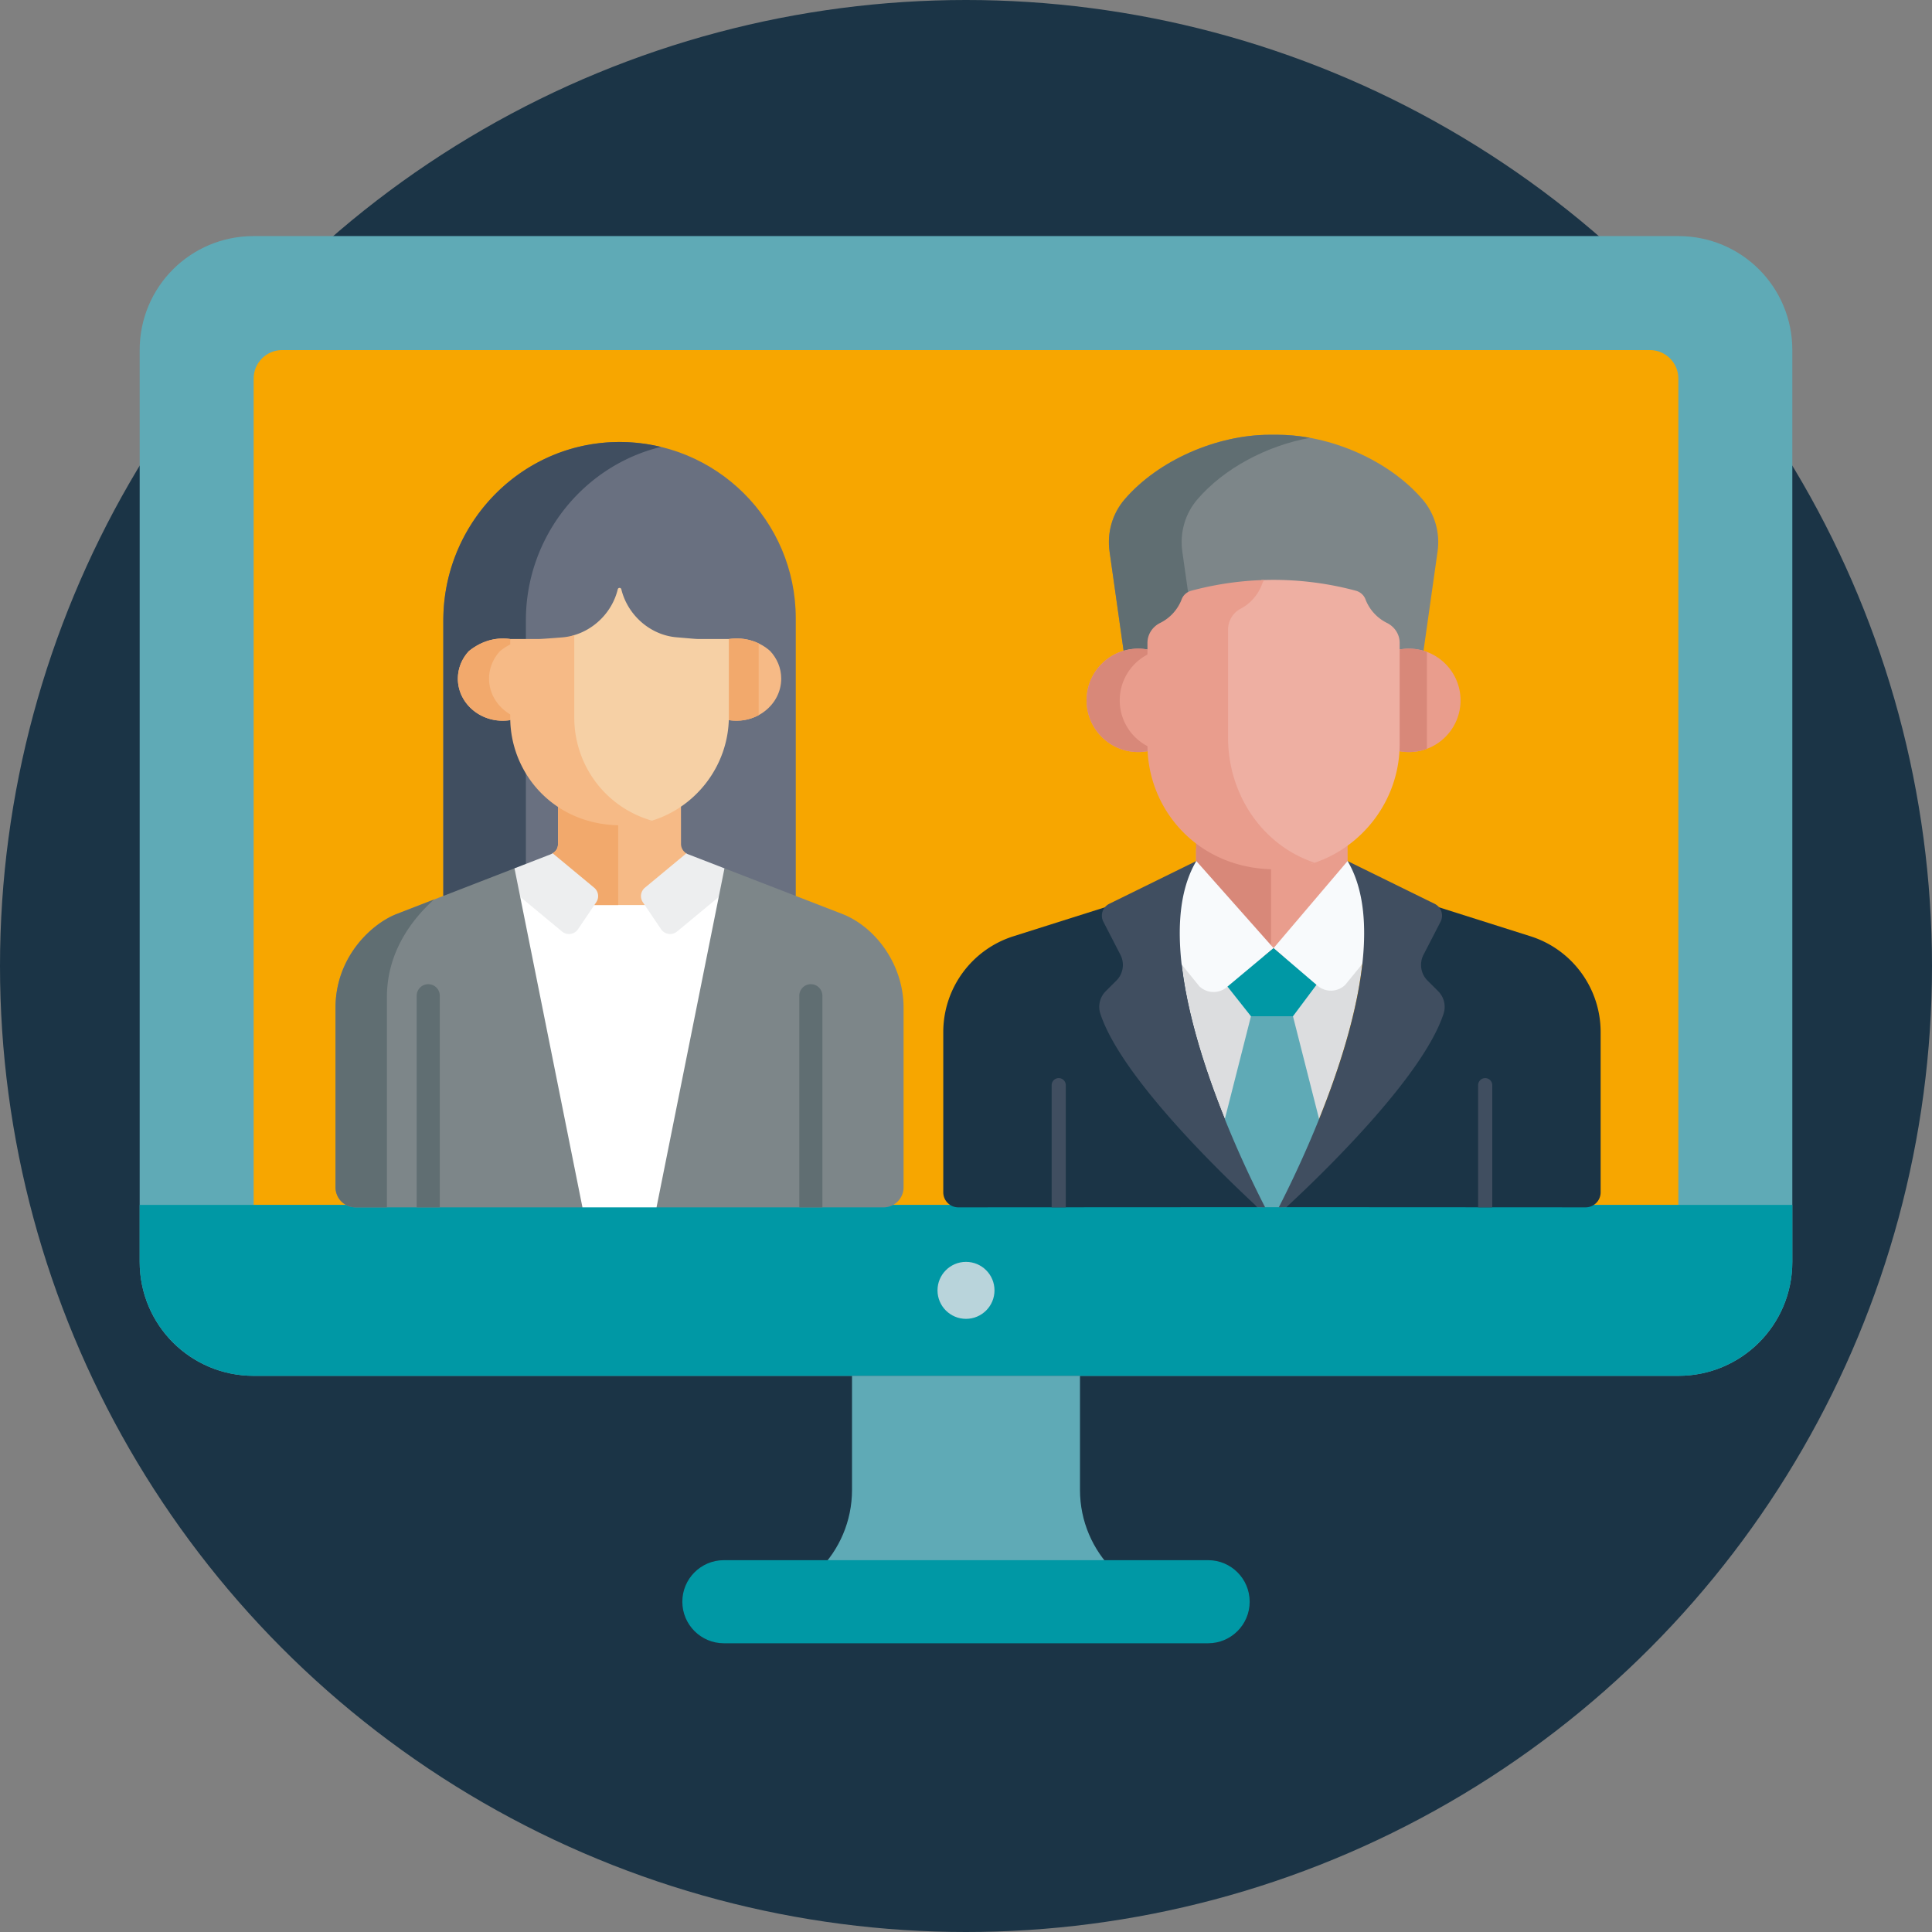 <svg id="Layer_1" data-name="Layer 1" xmlns="http://www.w3.org/2000/svg" xmlns:xlink="http://www.w3.org/1999/xlink" viewBox="0 0 13789.96 13789.96"><rect x="0" y="0" width="13789.96" height="13789.96" fill="#808080" stroke="none"/><defs><style>.cls-1{fill:none;}.cls-2{fill:#1b3446;}.cls-3{fill:#5faab6;}.cls-4{fill:#f7a600;}.cls-5{fill:#0098a5;}.cls-6{fill:#b9d4db;}.cls-7{fill:#304154;}.cls-8{fill:#dcdddf;}.cls-9{fill:#e99d8d;}.cls-10{fill:#d88879;}.cls-11{fill:#7d8689;}.cls-12{fill:#606e72;}.cls-13{fill:#eeafa2;}.cls-14{fill:#f8fafc;}.cls-15{fill:#404e60;}.cls-16{clip-path:url(#clip-path);}.cls-17{fill:#697080;}.cls-18{fill:#f6ba86;}.cls-19{fill:#f2a96c;}.cls-20{fill:#fff;}.cls-21{fill:#edeeef;}.cls-22{fill:#f6d0a5;}</style><clipPath id="clip-path" transform="translate(-191.63 -191.63)"><rect class="cls-1" x="2579.34" y="3346.47" width="4068.76" height="5462.95"/></clipPath></defs><circle class="cls-2" cx="6894.98" cy="6894.98" r="6894.98"/><path class="cls-3" d="M2002.08,1876.67H12171.15c450.72,0,813.52,362.8,813.52,813.53V9198.4c0,450.72-362.8,813.52-813.52,813.52H2002.08c-450.72,0-813.52-362.8-813.52-813.52V2690.2c0-450.73,362.8-813.53,813.52-813.53Zm0,0" transform="translate(-191.63 -191.63)"/><path class="cls-4" d="M2205.46,2690.2h9762.3c112.27,0,203.39,91.11,203.39,203.38v5898H2002.08v-5898c0-112.27,91.12-203.38,203.38-203.38Zm0,0" transform="translate(-191.63 -191.63)"/><path class="cls-5" d="M1188.56,8791.63H12984.67V9198.4c0,449.26-364.26,813.52-813.52,813.52H2002.08c-449.27,0-813.52-364.26-813.52-813.52Zm0,0" transform="translate(-191.63 -191.63)"/><path class="cls-6" d="M7290,9401.78c0,112.26-91.11,203.38-203.38,203.38s-203.38-91.12-203.38-203.38,91.12-203.38,203.38-203.38S7290,9289.51,7290,9401.78Zm0,0" transform="translate(-191.63 -191.63)"/><path class="cls-3" d="M6273.09,10011.92v813.53c0,449.26-364.26,813.52-813.53,813.52h3254.1c-449.27,0-813.52-364.26-813.52-813.52v-813.53Zm0,0" transform="translate(-191.63 -191.63)"/><path class="cls-7" d="M4239.28,8384.87" transform="translate(-191.63 -191.63)"/><path class="cls-5" d="M5358.42,11920.71c-163.77,0-296.53-132.76-296.53-296.53s132.76-296.53,296.53-296.53H8814.81c163.77,0,296.53,132.76,296.53,296.53s-132.76,296.53-296.53,296.53Z" transform="translate(-191.63 -191.63)"/><path class="cls-2" d="M9270.72,6561.29l-963.58,33.85L7425.42,6874.3c-298.29,94.44-501,371.26-501,684.14V8702.08a107.29,107.29,0,0,0,107.34,107.28l2135.83-1.15Z" transform="translate(-191.63 -191.63)"/><path class="cls-8" d="M9343.64,8761.07c195.4-387.94,704.23-1489.49,559.14-2177.57l-632.06-246-632.65,246c-149.57,709.32,395.75,1858,576.3,2211.4q65.13-15.63,129.27-33.84Z" transform="translate(-191.63 -191.63)"/><path class="cls-3" d="M9676.71,8453.52,9420.43,7445.31H9120.6L8865,8450.77l302.63,357.44h205.68Z" transform="translate(-191.63 -191.63)"/><path class="cls-9" d="M9120.1,7019.33h513.68l257.93-353.44-51.3-17.39-6.84-43.6c-14.26-15.74-22.81-35.73-22.88-57.21l-.28-348-67.12,8.48H8772.05l-43.36,42.52v296.46c0,25.78-9.45,44.05-22.6,57.54l12.19,57.33-54.3,17.84Zm0,0" transform="translate(-191.63 -191.63)"/><path class="cls-10" d="M9264.07,6208.14H8772l-43.29-9.81v348.79c0,25.78-9.45,44.05-22.67,57.54l12.19,57.33-54.3,17.84,280.86,339.5h319.3Zm0,0" transform="translate(-191.63 -191.63)"/><path class="cls-11" d="M10344.85,3755.91c-240.94-279.95-659.33-461-1036.56-461h-52.75c-377.29,0-795.69,181-1036.63,461-88,102.33-126.53,238.25-107.62,371.89l100.36,709.11,39.33,35.15h161.87l309.49-415.41H9869l313,415.41h139.88l30.31-35.15,100.36-709.11c18.91-133.64-19.59-269.56-107.62-371.89Zm0,0" transform="translate(-191.63 -191.63)"/><path class="cls-12" d="M8630.55,4127.8c-18.91-133.64,19.59-269.56,107.68-371.89,191.92-223.06,496.58-383.17,803.32-439.12-78.26-14.23-156.64-21.86-233.26-21.86h-52.75c-377.29,0-795.69,181-1036.63,461-88,102.33-126.53,238.25-107.62,371.89l100.36,709.11,39.33,35.15h161.87l271.51-364.37Zm0,0" transform="translate(-191.63 -191.63)"/><path class="cls-9" d="M10247.44,4821.54a373.39,373.39,0,0,0-65.52,5.92l-42.41,32.7v643.4l41.28,50a375.68,375.68,0,0,0,66.65,6.1c203.84,0,369-165.21,369-369s-165.21-369.05-369-369.05Zm0,0" transform="translate(-191.63 -191.63)"/><path class="cls-9" d="M8316.26,4821.54c-203.78,0-369.05,165.21-369.05,369.05s165.27,369,369.05,369a375.75,375.75,0,0,0,66.71-6.1l37.62-15.7V4861.74l-38.74-34.28a373.75,373.75,0,0,0-65.59-5.92Zm0,0" transform="translate(-191.63 -191.63)"/><path class="cls-10" d="M10376.24,4844.66a368.28,368.28,0,0,0-128.74-23.12,373.55,373.55,0,0,0-65.58,5.92l-42.41,32.7v643.4l41.28,50a375.83,375.83,0,0,0,66.71,6.1,368.28,368.28,0,0,0,128.74-23.12Zm0,0" transform="translate(-191.63 -191.63)"/><path class="cls-10" d="M8183.94,5190.59c0-152.5,92.49-283.43,224.44-339.63l-26.53-23.5a373.75,373.75,0,0,0-65.59-5.92c-203.78,0-369.05,165.27-369.05,369.05s165.27,369,369.05,369a369.32,369.32,0,0,0,66.71-6.1l37.62-15.7v-2.77c-138.43-53.18-236.65-187.33-236.65-344.47Zm0,0" transform="translate(-191.63 -191.63)"/><path class="cls-13" d="M10091.12,4637.8a312.53,312.53,0,0,1-153.61-169.18c-11.47-30.25-37.75-52.42-68.94-60.81a2262.37,2262.37,0,0,0-674.15-75.49c-.31.82-.76,1.51-1.06,2.34-28.62,79.95-85.14,145.36-157,182.92a173.25,173.25,0,0,0-92.82,153.67v788.58c0,393.94,229.37,760.84,600.06,900,367.84-109.83,638.29-455.38,638.29-857.19V4779.94c0-61-36.1-115.11-90.8-142.14Zm0,0" transform="translate(-191.63 -191.63)"/><path class="cls-9" d="M8957.12,5457.74V4686.06a169.48,169.48,0,0,1,90.8-150.34c70.32-36.79,125.58-100.81,153.63-179a101,101,0,0,1,13.36-25.2,2265.06,2265.06,0,0,0-519.71,76.3c-31.2,8.39-57.48,30.56-68.94,60.81a312.55,312.55,0,0,1-153.62,169.18c-54.7,27-90.79,81.09-90.79,142.09v729.39c0,463.32,362.74,886.55,911.63,887.18a870,870,0,0,0,282-46.81c-381-126.9-618.32-495.45-618.32-891.91Zm0,0" transform="translate(-191.63 -191.63)"/><path class="cls-14" d="M8730.49,6337.5l-423.35,344,444,548.94a147.06,147.06,0,0,0,196.87,7.49L9281.85,6959Z" transform="translate(-191.63 -191.63)"/><path class="cls-14" d="M9810.34,6337.5,9281.85,6959l313.8,268.31a147.08,147.08,0,0,0,197.45-5.71l440.79-540.14Z" transform="translate(-191.63 -191.63)"/><path class="cls-15" d="M8730.49,6337.5,8109.1,6642.79A94.12,94.12,0,0,0,8067,6770.42l121.74,236a158.06,158.06,0,0,1-28.79,184.32c-25.07,25-52.22,52.11-75.74,75.6a157.7,157.7,0,0,0-38.7,160.69c147,448.07,854.4,1133.24,1122.12,1381.14q27,.72,54.12,1c-194.15-377.63-882.12-1812.31-491.21-2471.72Z" transform="translate(-191.63 -191.63)"/><path class="cls-5" d="M9281.85,6959l-328.77,274.57,167.52,211.7h299.83L9588,7221.12Z" transform="translate(-191.63 -191.63)"/><path class="cls-15" d="M7698,8809.42V7936.6a50.47,50.47,0,0,1,100.93,0v872.82Z" transform="translate(-191.63 -191.63)"/><path class="cls-2" d="M9373.26,8808.21l2135.83,1.15a107.29,107.29,0,0,0,107.34-107.28V7558.44c0-312.88-202.72-589.7-501-684.14l-881.72-279.16Z" transform="translate(-191.63 -191.63)"/><path class="cls-15" d="M9810.34,6337.5c390.91,659.41-297.06,2094.09-491.2,2471.72q27.12-.31,54.12-1c267.72-247.9,975.13-933.07,1122.11-1381.14a157.7,157.7,0,0,0-38.69-160.69c-23.53-23.49-50.67-50.59-75.74-75.6a158.06,158.06,0,0,1-28.79-184.32l121.74-236a94.12,94.12,0,0,0-42.15-127.63l-621.4-305.29Z" transform="translate(-191.63 -191.63)"/><path class="cls-15" d="M10842.87,8809.42V7936.6a50.47,50.47,0,0,0-100.93,0v872.82Z" transform="translate(-191.63 -191.63)"/><g class="cls-16"><path class="cls-17" d="M4604.33,3346.53c-693.59,5-1248.42,579.95-1248.42,1273.54V6586.49l86.29,65.12H5767.73l103.81-64.95V4604.29c0-697.82-568.16-1262.87-1267.21-1257.76Zm0,0" transform="translate(-191.63 -191.63)"/><path class="cls-15" d="M3945.14,4620.07c0-595.68,409.23-1103.76,964.11-1238.59a1259.84,1259.84,0,0,0-304.92-34.95c-693.59,5-1248.42,579.95-1248.42,1273.54V6586.49l86.29,65.12h589.23l-86.29-65.12Zm0,0" transform="translate(-191.63 -191.63)"/></g><path class="cls-18" d="M3833.49,4752.61h-.44c-120.49-16.84-222.52,27.67-294.87,86.41,0,0,0,.06-.1.06-48.69,52.68-78.36,121.37-78.36,196.61,0,183,175.15,327.27,374.22,296l20.67-54.08V4781.18l-21.12-28Zm0,0" transform="translate(-191.63 -191.63)"/><path class="cls-19" d="M3682.33,5035.69c0-75.24,29.62-143.93,78.36-196.61.06,0,.06-.06.11-.06a419.29,419.29,0,0,1,93.81-57.84l-21.12-28v-.61h-.39c-120.48-16.79-222.57,27.67-294.87,86.46-.05,0-.1.06-.1.06-48.74,52.68-78.41,121.37-78.41,196.61,0,183,175.15,327.27,374.22,296l12.89-33.73c-97.8-51.3-164.5-149.38-164.5-262.25Zm0,0" transform="translate(-191.63 -191.63)"/><path class="cls-18" d="M5689.15,4838.85c-67.51-61.17-172.11-103.75-294.75-86.29H5394l-42.57,43.29,12.78,498.25,29.12,37.57c199.17,31.4,374.44-112.93,374.44-296,0-75.36-29.74-144.1-78.58-196.84Zm0,0" transform="translate(-191.63 -191.63)"/><path class="cls-19" d="M5606.8,4784.07c-59.53-28.51-132.05-43-212.4-31.46H5394l-42.57,43.24,12.78,498.31,29.12,37.51c77.86,12.28,152-2.39,213.51-35.62v-512Zm0,0" transform="translate(-191.63 -191.63)"/><path class="cls-20" d="M4877.64,8809.42l78.91-82.13L5375,6556.37H3833.49l436.08,2187.42,79.41,65.63Zm0,0" transform="translate(-191.63 -191.63)"/><path class="cls-18" d="M5052.46,6215.26l-.22-265.79-69.13-15.95H4204.16l-29.62,17.5v263.74c0,35.4-18.45,55.13-38.4,67.19a.05.05,0,0,1,.06-.05l-.06,49.12,304.7,239.08-25.62,50.4,18.61,31.06h359.83l39.23-43.91-31.11-37.55L5090.48,6320v-37.4a79.07,79.07,0,0,1-38-67.36Zm0,0" transform="translate(-191.63 -191.63)"/><path class="cls-19" d="M4604.22,5933.52H4204.16l-29.62,17.5v263.74c0,35.46-18.45,55.13-38.4,67.19,0,0,.06,0,.06-.05l-.06,49.12L4440.9,6570.1l-25.68,50.4,18.61,31.11,170.39,0Zm0,0" transform="translate(-191.63 -191.63)"/><path class="cls-21" d="M5362.67,6389.53c-139.05-53.84-243.58-94.3-259.53-100.46a81.82,81.82,0,0,1-12.66-6.45l-295.6,245.12A78,78,0,0,0,4780,6631.38L4910,6824a78,78,0,0,0,114.37,16.39l297.37-246.57,25-13.35L5375,6417.6Zm0,0" transform="translate(-191.63 -191.63)"/><path class="cls-21" d="M4432.62,6527.74,4136.2,6281.9c-14.29,8.66-29.29,13.44-39,17.17-5.16,2-100.86,39.12-233.34,90.46l-16.62,22.13,23.85,165.76,33.56,15.45,298.37,247.47A78,78,0,0,0,4317.47,6824l130-192.57a78,78,0,0,0-14.82-103.64Zm0,0" transform="translate(-191.63 -191.63)"/><path class="cls-22" d="M5182.22,4752.61c-24.45,0-26.29-.67-161.82-12.17-187.45-15.9-349-158.16-393.9-342.66a13.09,13.09,0,0,0-25.51,0c-39.28,162.11-167.87,289.53-322.93,330.61v582.72c0,330.1,207.91,637,542.23,745.17C5149.6,5967.52,5394,5661.71,5394,5305.61v-553Zm0,0" transform="translate(-191.63 -191.63)"/><path class="cls-18" d="M4290.57,5313.16V4724.89a417.89,417.89,0,0,1-87.81,16.33c11-.84-138.65,11.34-165.27,11.34h-204v560.6c0,401,313.43,767.5,788.23,769.13a753.08,753.08,0,0,0,222.9-33c-340.87-98.58-554.05-405.56-554.05-736.11Zm0,0" transform="translate(-191.63 -191.63)"/><path class="cls-11" d="M3863.89,6389.53c-315.43,122.32-839.59,325.49-848.31,328.89-183.43,75.52-429.07,313-429.07,665.58V8666.43a143,143,0,0,0,143,143H4349Zm0,0" transform="translate(-191.63 -191.63)"/><path class="cls-11" d="M5362.67,6389.53l-485,2419.89h1620.3a143,143,0,0,0,143-143V7384c0-303.59-194.33-568.95-429.07-665.58-37.12-14.34-532.61-206.28-849.19-328.89Zm0,0" transform="translate(-191.63 -191.63)"/><path class="cls-12" d="M3330.73,8809.42V7299.81a82.44,82.44,0,1,0-164.87,0V8809.42Zm0,0" transform="translate(-191.63 -191.63)"/><path class="cls-12" d="M6061.59,8809.42V7299.81a82.44,82.44,0,1,0-164.87,0V8809.42Zm0,0" transform="translate(-191.63 -191.63)"/><path class="cls-12" d="M2953.28,7309.32c0-322.22,178.22-554.51,335.61-696.89-153.93,59.7-269.25,104.43-273.31,106-183.43,75.52-429.07,313-429.07,665.58V8666.43a143,143,0,0,0,143,143h223.78V7309.32Zm0,0" transform="translate(-191.63 -191.63)"/></svg>